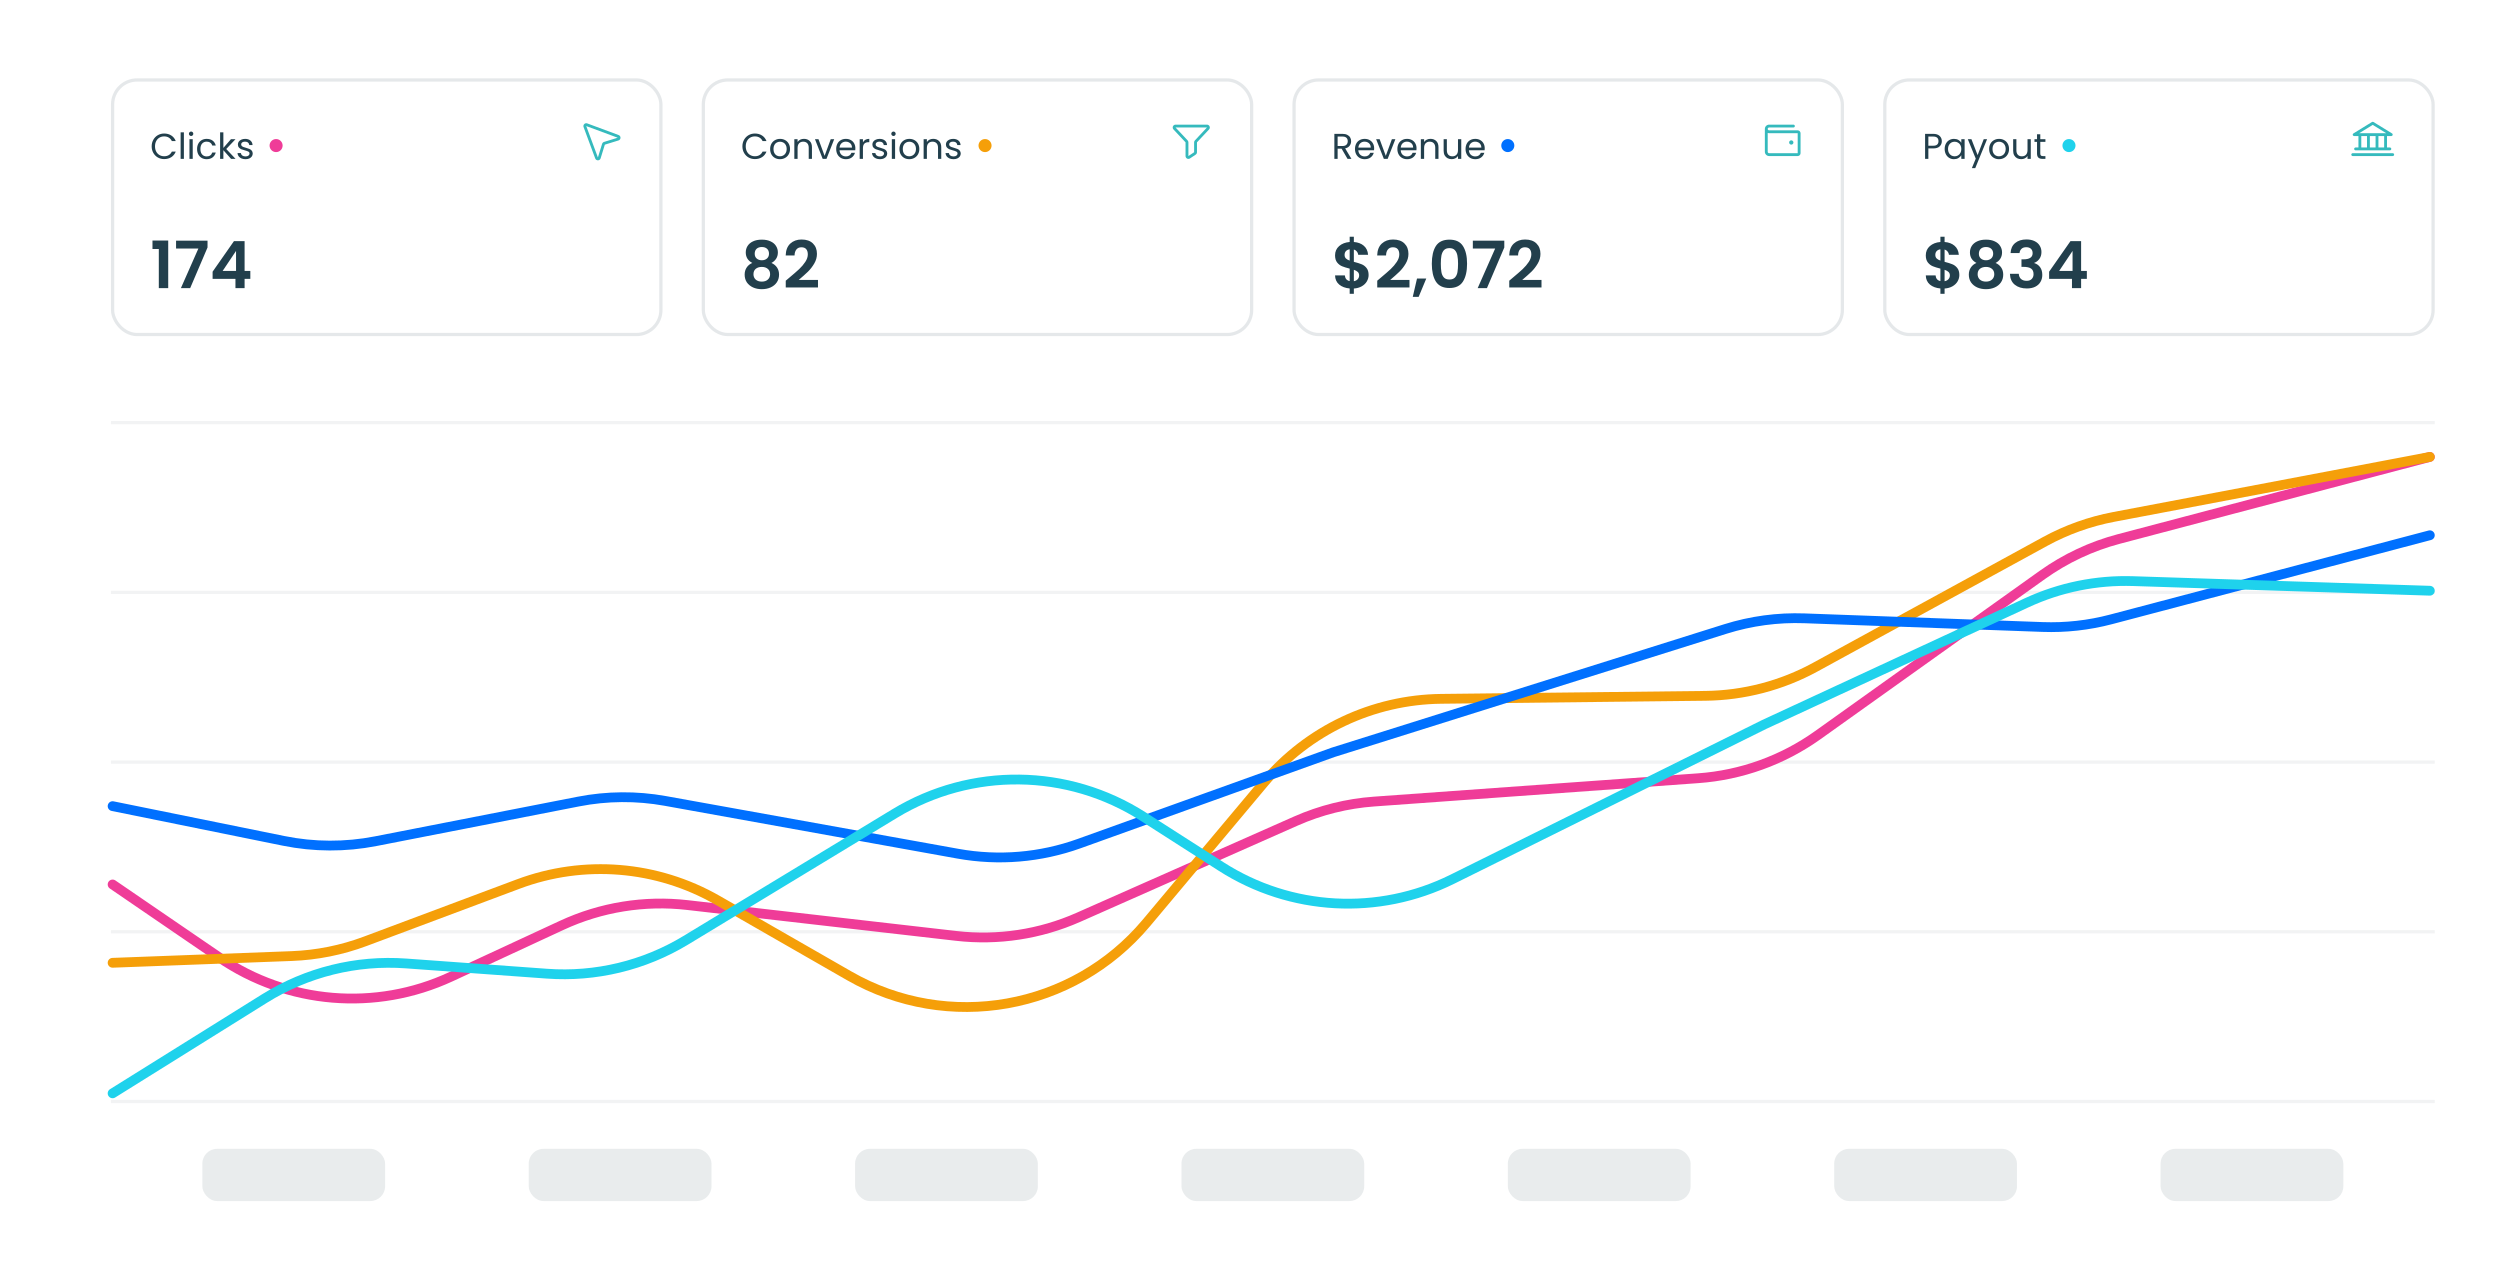 <svg width="846" height="436" viewBox="0 0 846 436" fill="none" xmlns="http://www.w3.org/2000/svg">
<rect x="0" y="0" width="846" height="436" fill="#333333" stroke="none"/>
<g clip-path="url(#clip0_27006_457)">
<rect width="846" height="436" fill="white"/>
<path d="M46.26 33.04C47.727 33.04 49.013 33.327 50.12 33.9C51.24 34.473 52.1 35.293 52.7 36.36C53.313 37.413 53.62 38.64 53.62 40.04C53.62 41.44 53.313 42.667 52.7 43.72C52.1 44.76 51.24 45.567 50.12 46.14C49.013 46.713 47.727 47 46.26 47H41.38V33.04H46.26ZM46.16 44.62C47.627 44.62 48.76 44.22 49.56 43.42C50.36 42.62 50.76 41.493 50.76 40.04C50.76 38.587 50.36 37.453 49.56 36.64C48.76 35.813 47.627 35.4 46.16 35.4H44.18V44.62H46.16ZM54.996 41.42C54.996 40.3 55.216 39.307 55.656 38.44C56.109 37.573 56.716 36.907 57.476 36.44C58.249 35.973 59.109 35.74 60.056 35.74C60.883 35.74 61.603 35.907 62.216 36.24C62.843 36.573 63.343 36.993 63.716 37.5V35.92H66.536V47H63.716V45.38C63.356 45.9 62.856 46.333 62.216 46.68C61.589 47.013 60.863 47.18 60.036 47.18C59.103 47.18 58.249 46.94 57.476 46.46C56.716 45.98 56.109 45.307 55.656 44.44C55.216 43.56 54.996 42.553 54.996 41.42ZM63.716 41.46C63.716 40.78 63.583 40.2 63.316 39.72C63.049 39.227 62.689 38.853 62.236 38.6C61.783 38.333 61.296 38.2 60.776 38.2C60.256 38.2 59.776 38.327 59.336 38.58C58.896 38.833 58.536 39.207 58.256 39.7C57.989 40.18 57.856 40.753 57.856 41.42C57.856 42.087 57.989 42.673 58.256 43.18C58.536 43.673 58.896 44.053 59.336 44.32C59.789 44.587 60.269 44.72 60.776 44.72C61.296 44.72 61.783 44.593 62.236 44.34C62.689 44.073 63.049 43.7 63.316 43.22C63.583 42.727 63.716 42.14 63.716 41.46ZM73.511 47.18C72.604 47.18 71.791 47.02 71.071 46.7C70.351 46.367 69.777 45.92 69.351 45.36C68.937 44.8 68.711 44.18 68.671 43.5H71.491C71.544 43.927 71.751 44.28 72.111 44.56C72.484 44.84 72.944 44.98 73.491 44.98C74.024 44.98 74.437 44.873 74.731 44.66C75.037 44.447 75.191 44.173 75.191 43.84C75.191 43.48 75.004 43.213 74.631 43.04C74.271 42.853 73.691 42.653 72.891 42.44C72.064 42.24 71.384 42.033 70.851 41.82C70.331 41.607 69.877 41.28 69.491 40.84C69.117 40.4 68.931 39.807 68.931 39.06C68.931 38.447 69.104 37.887 69.451 37.38C69.811 36.873 70.317 36.473 70.971 36.18C71.637 35.887 72.417 35.74 73.311 35.74C74.631 35.74 75.684 36.073 76.471 36.74C77.257 37.393 77.691 38.28 77.771 39.4H75.091C75.051 38.96 74.864 38.613 74.531 38.36C74.211 38.093 73.777 37.96 73.231 37.96C72.724 37.96 72.331 38.053 72.051 38.24C71.784 38.427 71.651 38.687 71.651 39.02C71.651 39.393 71.837 39.68 72.211 39.88C72.584 40.067 73.164 40.26 73.951 40.46C74.751 40.66 75.411 40.867 75.931 41.08C76.451 41.293 76.897 41.627 77.271 42.08C77.657 42.52 77.857 43.107 77.871 43.84C77.871 44.48 77.691 45.053 77.331 45.56C76.984 46.067 76.477 46.467 75.811 46.76C75.157 47.04 74.391 47.18 73.511 47.18ZM86.409 35.76C87.249 35.76 87.996 35.947 88.649 36.32C89.302 36.68 89.809 37.22 90.169 37.94C90.542 38.647 90.729 39.5 90.729 40.5V47H87.929V40.88C87.929 40 87.709 39.327 87.269 38.86C86.829 38.38 86.229 38.14 85.469 38.14C84.696 38.14 84.082 38.38 83.629 38.86C83.189 39.327 82.969 40 82.969 40.88V47H80.169V32.2H82.969V37.3C83.329 36.82 83.809 36.447 84.409 36.18C85.009 35.9 85.676 35.76 86.409 35.76ZM96.192 37.54C96.552 37.007 97.045 36.573 97.672 36.24C98.312 35.907 99.038 35.74 99.852 35.74C100.798 35.74 101.652 35.973 102.412 36.44C103.185 36.907 103.792 37.573 104.232 38.44C104.685 39.293 104.912 40.287 104.912 41.42C104.912 42.553 104.685 43.56 104.232 44.44C103.792 45.307 103.185 45.98 102.412 46.46C101.652 46.94 100.798 47.18 99.852 47.18C99.025 47.18 98.298 47.02 97.672 46.7C97.058 46.367 96.565 45.94 96.192 45.42V47H93.392V32.2H96.192V37.54ZM102.052 41.42C102.052 40.753 101.912 40.18 101.632 39.7C101.365 39.207 101.005 38.833 100.552 38.58C100.112 38.327 99.632 38.2 99.112 38.2C98.605 38.2 98.125 38.333 97.672 38.6C97.232 38.853 96.872 39.227 96.592 39.72C96.325 40.213 96.192 40.793 96.192 41.46C96.192 42.127 96.325 42.707 96.592 43.2C96.872 43.693 97.232 44.073 97.672 44.34C98.125 44.593 98.605 44.72 99.112 44.72C99.632 44.72 100.112 44.587 100.552 44.32C101.005 44.053 101.365 43.673 101.632 43.18C101.912 42.687 102.052 42.1 102.052 41.42ZM111.866 47.18C110.8 47.18 109.84 46.947 108.986 46.48C108.133 46 107.46 45.327 106.966 44.46C106.486 43.593 106.246 42.593 106.246 41.46C106.246 40.327 106.493 39.327 106.986 38.46C107.493 37.593 108.18 36.927 109.046 36.46C109.913 35.98 110.88 35.74 111.946 35.74C113.013 35.74 113.98 35.98 114.846 36.46C115.713 36.927 116.393 37.593 116.886 38.46C117.393 39.327 117.646 40.327 117.646 41.46C117.646 42.593 117.386 43.593 116.866 44.46C116.36 45.327 115.666 46 114.786 46.48C113.92 46.947 112.946 47.18 111.866 47.18ZM111.866 44.74C112.373 44.74 112.846 44.62 113.286 44.38C113.74 44.127 114.1 43.753 114.366 43.26C114.633 42.767 114.766 42.167 114.766 41.46C114.766 40.407 114.486 39.6 113.926 39.04C113.38 38.467 112.706 38.18 111.906 38.18C111.106 38.18 110.433 38.467 109.886 39.04C109.353 39.6 109.086 40.407 109.086 41.46C109.086 42.513 109.346 43.327 109.866 43.9C110.4 44.46 111.066 44.74 111.866 44.74ZM118.98 41.42C118.98 40.3 119.2 39.307 119.64 38.44C120.094 37.573 120.7 36.907 121.46 36.44C122.234 35.973 123.094 35.74 124.04 35.74C124.867 35.74 125.587 35.907 126.2 36.24C126.827 36.573 127.327 36.993 127.7 37.5V35.92H130.52V47H127.7V45.38C127.34 45.9 126.84 46.333 126.2 46.68C125.574 47.013 124.847 47.18 124.02 47.18C123.087 47.18 122.234 46.94 121.46 46.46C120.7 45.98 120.094 45.307 119.64 44.44C119.2 43.56 118.98 42.553 118.98 41.42ZM127.7 41.46C127.7 40.78 127.567 40.2 127.3 39.72C127.034 39.227 126.674 38.853 126.22 38.6C125.767 38.333 125.28 38.2 124.76 38.2C124.24 38.2 123.76 38.327 123.32 38.58C122.88 38.833 122.52 39.207 122.24 39.7C121.974 40.18 121.84 40.753 121.84 41.42C121.84 42.087 121.974 42.673 122.24 43.18C122.52 43.673 122.88 44.053 123.32 44.32C123.774 44.587 124.254 44.72 124.76 44.72C125.28 44.72 125.767 44.593 126.22 44.34C126.674 44.073 127.034 43.7 127.3 43.22C127.567 42.727 127.7 42.14 127.7 41.46ZM136.055 37.64C136.415 37.053 136.882 36.593 137.455 36.26C138.042 35.927 138.708 35.76 139.455 35.76V38.7H138.715C137.835 38.7 137.168 38.907 136.715 39.32C136.275 39.733 136.055 40.453 136.055 41.48V47H133.255V35.92H136.055V37.64ZM140.621 41.42C140.621 40.3 140.841 39.307 141.281 38.44C141.734 37.573 142.348 36.907 143.121 36.44C143.894 35.973 144.754 35.74 145.701 35.74C146.421 35.74 147.108 35.9 147.761 36.22C148.414 36.527 148.934 36.94 149.321 37.46V32.2H152.161V47H149.321V45.36C148.974 45.907 148.488 46.347 147.861 46.68C147.234 47.013 146.508 47.18 145.681 47.18C144.748 47.18 143.894 46.94 143.121 46.46C142.348 45.98 141.734 45.307 141.281 44.44C140.841 43.56 140.621 42.553 140.621 41.42ZM149.341 41.46C149.341 40.78 149.208 40.2 148.941 39.72C148.674 39.227 148.314 38.853 147.861 38.6C147.408 38.333 146.921 38.2 146.401 38.2C145.881 38.2 145.401 38.327 144.961 38.58C144.521 38.833 144.161 39.207 143.881 39.7C143.614 40.18 143.481 40.753 143.481 41.42C143.481 42.087 143.614 42.673 143.881 43.18C144.161 43.673 144.521 44.053 144.961 44.32C145.414 44.587 145.894 44.72 146.401 44.72C146.921 44.72 147.408 44.593 147.861 44.34C148.314 44.073 148.674 43.7 148.941 43.22C149.208 42.727 149.341 42.14 149.341 41.46Z" fill="#223F4C"/>
<rect width="846" height="436.253" rx="26.506" fill="white"/>
<line x1="37.551" y1="143.026" x2="823.911" y2="143.026" stroke="#223F4C" stroke-opacity="0.06" stroke-width="1.104"/>
<line x1="37.551" y1="200.458" x2="823.911" y2="200.457" stroke="#223F4C" stroke-opacity="0.06" stroke-width="1.104"/>
<line x1="37.551" y1="257.887" x2="823.911" y2="257.887" stroke="#223F4C" stroke-opacity="0.06" stroke-width="1.104"/>
<line x1="37.551" y1="315.319" x2="823.911" y2="315.319" stroke="#223F4C" stroke-opacity="0.06" stroke-width="1.104"/>
<line x1="37.551" y1="372.749" x2="823.911" y2="372.749" stroke="#223F4C" stroke-opacity="0.06" stroke-width="1.104"/>
<rect x="38.103" y="27.06" width="185.546" height="86.146" rx="8.283" stroke="#223F4C" stroke-opacity="0.12" stroke-width="1.104"/>
<path d="M51.326 49.522C51.326 48.696 51.512 47.955 51.885 47.298C52.258 46.634 52.764 46.116 53.404 45.743C54.051 45.371 54.768 45.185 55.554 45.185C56.477 45.185 57.283 45.407 57.971 45.853C58.66 46.298 59.162 46.93 59.478 47.748H58.154C57.919 47.238 57.579 46.845 57.133 46.57C56.696 46.294 56.169 46.157 55.554 46.157C54.963 46.157 54.432 46.294 53.962 46.57C53.493 46.845 53.124 47.238 52.857 47.748C52.59 48.25 52.456 48.841 52.456 49.522C52.456 50.194 52.59 50.785 52.857 51.295C53.124 51.798 53.493 52.186 53.962 52.462C54.432 52.737 54.963 52.875 55.554 52.875C56.169 52.875 56.696 52.741 57.133 52.474C57.579 52.199 57.919 51.806 58.154 51.295H59.478C59.162 52.105 58.66 52.733 57.971 53.179C57.283 53.616 56.477 53.835 55.554 53.835C54.768 53.835 54.051 53.652 53.404 53.288C52.764 52.915 52.258 52.401 51.885 51.745C51.512 51.089 51.326 50.348 51.326 49.522ZM62.229 44.772V53.762H61.124V44.772H62.229ZM64.684 46.023C64.474 46.023 64.296 45.95 64.15 45.804C64.004 45.658 63.931 45.48 63.931 45.27C63.931 45.059 64.004 44.881 64.15 44.735C64.296 44.589 64.474 44.517 64.684 44.517C64.887 44.517 65.057 44.589 65.195 44.735C65.34 44.881 65.413 45.059 65.413 45.27C65.413 45.48 65.34 45.658 65.195 45.804C65.057 45.95 64.887 46.023 64.684 46.023ZM65.219 47.104V53.762H64.113V47.104H65.219ZM66.69 50.421C66.69 49.732 66.828 49.133 67.103 48.623C67.379 48.104 67.759 47.703 68.245 47.42C68.739 47.137 69.302 46.995 69.934 46.995C70.752 46.995 71.424 47.193 71.951 47.59C72.485 47.987 72.837 48.538 73.007 49.242H71.817C71.704 48.837 71.481 48.517 71.149 48.283C70.825 48.048 70.42 47.93 69.934 47.93C69.302 47.93 68.792 48.149 68.403 48.586C68.014 49.016 67.82 49.627 67.82 50.421C67.82 51.223 68.014 51.842 68.403 52.28C68.792 52.717 69.302 52.936 69.934 52.936C70.42 52.936 70.825 52.822 71.149 52.595C71.473 52.369 71.695 52.045 71.817 51.623H73.007C72.829 52.304 72.473 52.851 71.938 53.264C71.404 53.669 70.736 53.871 69.934 53.871C69.302 53.871 68.739 53.729 68.245 53.446C67.759 53.162 67.379 52.761 67.103 52.243C66.828 51.725 66.69 51.117 66.69 50.421ZM78.2 53.762L75.588 50.822V53.762H74.483V44.772H75.588V50.056L78.152 47.104H79.695L76.56 50.421L79.707 53.762H78.2ZM83.092 53.871C82.582 53.871 82.124 53.786 81.719 53.616C81.314 53.438 80.994 53.195 80.759 52.887C80.524 52.571 80.395 52.211 80.371 51.806H81.513C81.545 52.138 81.699 52.409 81.974 52.62C82.258 52.83 82.626 52.936 83.08 52.936C83.501 52.936 83.833 52.843 84.076 52.656C84.319 52.47 84.44 52.235 84.44 51.952C84.44 51.66 84.311 51.445 84.052 51.308C83.793 51.162 83.391 51.02 82.849 50.882C82.355 50.753 81.95 50.623 81.634 50.494C81.326 50.356 81.059 50.158 80.832 49.898C80.614 49.631 80.504 49.283 80.504 48.854C80.504 48.513 80.605 48.202 80.808 47.918C81.01 47.635 81.298 47.412 81.671 47.25C82.043 47.08 82.468 46.995 82.946 46.995C83.683 46.995 84.278 47.181 84.732 47.554C85.186 47.926 85.428 48.437 85.461 49.084H84.355C84.331 48.736 84.189 48.457 83.93 48.246C83.679 48.036 83.339 47.93 82.91 47.93C82.513 47.93 82.197 48.015 81.962 48.185C81.727 48.355 81.61 48.578 81.61 48.854C81.61 49.072 81.679 49.255 81.816 49.4C81.962 49.538 82.14 49.651 82.351 49.74C82.57 49.821 82.869 49.915 83.25 50.02C83.728 50.15 84.116 50.279 84.416 50.409C84.716 50.53 84.971 50.716 85.181 50.968C85.4 51.219 85.513 51.547 85.522 51.952C85.522 52.316 85.42 52.644 85.218 52.936C85.015 53.227 84.728 53.458 84.355 53.628C83.991 53.79 83.57 53.871 83.092 53.871Z" fill="#223F4C"/>
<circle cx="93.431" cy="49.262" r="2.209" fill="#EF3C98"/>
<path d="M51.599 84.253V81.403H56.922V97.506H53.742V84.253H51.599ZM70.227 83.745L64.351 97.506H61.214L67.134 84.098H59.58V81.447H70.227V83.745ZM71.946 94.369V91.939L79.169 81.602H82.77V91.674H84.713V94.369H82.77V97.506H79.677V94.369H71.946ZM79.876 84.915L75.348 91.674H79.876V84.915Z" fill="#223F4C"/>
<path d="M209.338 45.694L198.713 41.755L198.703 41.752C198.532 41.693 198.348 41.683 198.171 41.724C197.995 41.764 197.834 41.854 197.706 41.981C197.578 42.109 197.488 42.27 197.447 42.447C197.406 42.623 197.415 42.807 197.474 42.978C197.474 42.981 197.475 42.984 197.477 42.988L201.418 53.613C201.483 53.803 201.606 53.967 201.769 54.082C201.933 54.198 202.128 54.259 202.329 54.258H202.347C202.551 54.256 202.749 54.189 202.912 54.066C203.075 53.943 203.195 53.771 203.253 53.576L204.676 48.951L209.3 47.528C209.494 47.469 209.665 47.349 209.787 47.187C209.91 47.025 209.978 46.828 209.982 46.624C209.986 46.421 209.926 46.222 209.81 46.055C209.694 45.888 209.529 45.761 209.337 45.694H209.338ZM209.016 46.605L204.392 48.028C204.241 48.074 204.104 48.157 203.993 48.268C203.882 48.38 203.799 48.516 203.753 48.667L202.33 53.291L202.326 53.281L198.386 42.661L209.005 46.6L209.015 46.604L209.016 46.605Z" fill="#35BABD"/>
<rect x="238.007" y="27.06" width="185.546" height="86.146" rx="8.283" stroke="#223F4C" stroke-opacity="0.12" stroke-width="1.104"/>
<path d="M251.231 49.522C251.231 48.696 251.418 47.955 251.79 47.298C252.163 46.634 252.669 46.116 253.309 45.743C253.957 45.371 254.674 45.185 255.459 45.185C256.382 45.185 257.188 45.407 257.877 45.853C258.565 46.298 259.067 46.93 259.383 47.748H258.059C257.824 47.238 257.484 46.845 257.039 46.57C256.601 46.294 256.075 46.157 255.459 46.157C254.868 46.157 254.337 46.294 253.868 46.57C253.398 46.845 253.029 47.238 252.762 47.748C252.495 48.25 252.361 48.841 252.361 49.522C252.361 50.194 252.495 50.785 252.762 51.295C253.029 51.798 253.398 52.186 253.868 52.462C254.337 52.737 254.868 52.875 255.459 52.875C256.075 52.875 256.601 52.741 257.039 52.474C257.484 52.199 257.824 51.806 258.059 51.295H259.383C259.067 52.105 258.565 52.733 257.877 53.179C257.188 53.616 256.382 53.835 255.459 53.835C254.674 53.835 253.957 53.652 253.309 53.288C252.669 52.915 252.163 52.401 251.79 51.745C251.418 51.089 251.231 50.348 251.231 49.522ZM263.933 53.871C263.309 53.871 262.742 53.729 262.232 53.446C261.73 53.162 261.333 52.761 261.041 52.243C260.758 51.717 260.616 51.109 260.616 50.421C260.616 49.74 260.762 49.141 261.053 48.623C261.353 48.096 261.758 47.695 262.268 47.42C262.778 47.137 263.349 46.995 263.981 46.995C264.613 46.995 265.184 47.137 265.694 47.42C266.204 47.695 266.605 48.092 266.897 48.611C267.196 49.129 267.346 49.732 267.346 50.421C267.346 51.109 267.192 51.717 266.885 52.243C266.585 52.761 266.176 53.162 265.658 53.446C265.139 53.729 264.564 53.871 263.933 53.871ZM263.933 52.899C264.329 52.899 264.702 52.806 265.05 52.62C265.398 52.433 265.678 52.154 265.888 51.782C266.107 51.409 266.216 50.955 266.216 50.421C266.216 49.886 266.111 49.433 265.901 49.06C265.69 48.688 265.415 48.412 265.074 48.234C264.734 48.048 264.366 47.955 263.969 47.955C263.564 47.955 263.191 48.048 262.851 48.234C262.519 48.412 262.252 48.688 262.049 49.06C261.847 49.433 261.746 49.886 261.746 50.421C261.746 50.963 261.843 51.421 262.037 51.794C262.24 52.166 262.507 52.446 262.839 52.632C263.171 52.81 263.536 52.899 263.933 52.899ZM272.044 46.983C272.854 46.983 273.51 47.23 274.012 47.724C274.514 48.21 274.765 48.914 274.765 49.838V53.762H273.672V49.996C273.672 49.331 273.506 48.825 273.173 48.477C272.841 48.121 272.388 47.942 271.813 47.942C271.23 47.942 270.764 48.125 270.416 48.489C270.076 48.854 269.905 49.384 269.905 50.081V53.762H268.8V47.104H269.905V48.052C270.124 47.712 270.42 47.448 270.792 47.262C271.173 47.076 271.59 46.983 272.044 46.983ZM279.049 52.741L281.115 47.104H282.293L279.681 53.762H278.393L275.781 47.104H276.972L279.049 52.741ZM289.455 50.178C289.455 50.388 289.443 50.611 289.419 50.846H284.098C284.138 51.502 284.361 52.016 284.766 52.389C285.179 52.753 285.677 52.936 286.26 52.936C286.738 52.936 287.135 52.826 287.451 52.608C287.775 52.381 288.001 52.081 288.131 51.709H289.322C289.143 52.348 288.787 52.871 288.253 53.276C287.718 53.673 287.054 53.871 286.26 53.871C285.628 53.871 285.061 53.729 284.559 53.446C284.065 53.162 283.677 52.761 283.393 52.243C283.11 51.717 282.968 51.109 282.968 50.421C282.968 49.732 283.106 49.129 283.381 48.611C283.656 48.092 284.041 47.695 284.535 47.42C285.037 47.137 285.612 46.995 286.26 46.995C286.892 46.995 287.451 47.133 287.937 47.408C288.423 47.683 288.795 48.064 289.054 48.55C289.322 49.028 289.455 49.57 289.455 50.178ZM288.313 49.947C288.313 49.526 288.22 49.165 288.034 48.866C287.848 48.558 287.592 48.327 287.269 48.173C286.953 48.011 286.6 47.93 286.212 47.93C285.653 47.93 285.175 48.108 284.778 48.465C284.389 48.821 284.167 49.315 284.11 49.947H288.313ZM292.02 48.185C292.214 47.805 292.49 47.509 292.846 47.298C293.211 47.088 293.652 46.983 294.17 46.983V48.125H293.879C292.64 48.125 292.02 48.797 292.02 50.141V53.762H290.915V47.104H292.02V48.185ZM297.804 53.871C297.293 53.871 296.836 53.786 296.431 53.616C296.026 53.438 295.706 53.195 295.471 52.887C295.236 52.571 295.106 52.211 295.082 51.806H296.224C296.257 52.138 296.41 52.409 296.686 52.62C296.969 52.83 297.338 52.936 297.791 52.936C298.213 52.936 298.545 52.843 298.788 52.656C299.031 52.47 299.152 52.235 299.152 51.952C299.152 51.66 299.022 51.445 298.763 51.308C298.504 51.162 298.103 51.02 297.561 50.882C297.066 50.753 296.662 50.623 296.346 50.494C296.038 50.356 295.771 50.158 295.544 49.898C295.325 49.631 295.216 49.283 295.216 48.854C295.216 48.513 295.317 48.202 295.52 47.918C295.722 47.635 296.01 47.412 296.382 47.25C296.755 47.08 297.18 46.995 297.658 46.995C298.395 46.995 298.99 47.181 299.444 47.554C299.897 47.926 300.14 48.437 300.173 49.084H299.067C299.043 48.736 298.901 48.457 298.642 48.246C298.391 48.036 298.051 47.93 297.621 47.93C297.224 47.93 296.909 48.015 296.674 48.185C296.439 48.355 296.321 48.578 296.321 48.854C296.321 49.072 296.39 49.255 296.528 49.4C296.674 49.538 296.852 49.651 297.062 49.74C297.281 49.821 297.581 49.915 297.961 50.02C298.439 50.15 298.828 50.279 299.128 50.409C299.427 50.53 299.683 50.716 299.893 50.968C300.112 51.219 300.225 51.547 300.233 51.952C300.233 52.316 300.132 52.644 299.93 52.936C299.727 53.227 299.44 53.458 299.067 53.628C298.703 53.79 298.281 53.871 297.804 53.871ZM302.365 46.023C302.154 46.023 301.976 45.95 301.83 45.804C301.685 45.658 301.612 45.48 301.612 45.27C301.612 45.059 301.685 44.881 301.83 44.735C301.976 44.589 302.154 44.517 302.365 44.517C302.567 44.517 302.738 44.589 302.875 44.735C303.021 44.881 303.094 45.059 303.094 45.27C303.094 45.48 303.021 45.658 302.875 45.804C302.738 45.95 302.567 46.023 302.365 46.023ZM302.899 47.104V53.762H301.794V47.104H302.899ZM307.687 53.871C307.064 53.871 306.497 53.729 305.986 53.446C305.484 53.162 305.087 52.761 304.796 52.243C304.512 51.717 304.371 51.109 304.371 50.421C304.371 49.74 304.516 49.141 304.808 48.623C305.108 48.096 305.513 47.695 306.023 47.42C306.533 47.137 307.104 46.995 307.736 46.995C308.368 46.995 308.939 47.137 309.449 47.42C309.959 47.695 310.36 48.092 310.652 48.611C310.951 49.129 311.101 49.732 311.101 50.421C311.101 51.109 310.947 51.717 310.639 52.243C310.34 52.761 309.931 53.162 309.412 53.446C308.894 53.729 308.319 53.871 307.687 53.871ZM307.687 52.899C308.084 52.899 308.457 52.806 308.805 52.62C309.153 52.433 309.433 52.154 309.643 51.782C309.862 51.409 309.971 50.955 309.971 50.421C309.971 49.886 309.866 49.433 309.655 49.06C309.445 48.688 309.169 48.412 308.829 48.234C308.489 48.048 308.121 47.955 307.724 47.955C307.319 47.955 306.946 48.048 306.606 48.234C306.274 48.412 306.007 48.688 305.804 49.06C305.602 49.433 305.5 49.886 305.5 50.421C305.5 50.963 305.598 51.421 305.792 51.794C305.995 52.166 306.262 52.446 306.594 52.632C306.926 52.81 307.29 52.899 307.687 52.899ZM315.798 46.983C316.608 46.983 317.264 47.23 317.767 47.724C318.269 48.21 318.52 48.914 318.52 49.838V53.762H317.426V49.996C317.426 49.331 317.26 48.825 316.928 48.477C316.596 48.121 316.143 47.942 315.568 47.942C314.984 47.942 314.519 48.125 314.17 48.489C313.83 48.854 313.66 49.384 313.66 50.081V53.762H312.555V47.104H313.66V48.052C313.879 47.712 314.175 47.448 314.547 47.262C314.928 47.076 315.345 46.983 315.798 46.983ZM322.683 53.871C322.172 53.871 321.715 53.786 321.31 53.616C320.905 53.438 320.585 53.195 320.35 52.887C320.115 52.571 319.985 52.211 319.961 51.806H321.103C321.136 52.138 321.289 52.409 321.565 52.62C321.848 52.83 322.217 52.936 322.67 52.936C323.092 52.936 323.424 52.843 323.667 52.656C323.91 52.47 324.031 52.235 324.031 51.952C324.031 51.66 323.901 51.445 323.642 51.308C323.383 51.162 322.982 51.02 322.44 50.882C321.945 50.753 321.541 50.623 321.225 50.494C320.917 50.356 320.65 50.158 320.423 49.898C320.204 49.631 320.095 49.283 320.095 48.854C320.095 48.513 320.196 48.202 320.399 47.918C320.601 47.635 320.889 47.412 321.261 47.25C321.634 47.08 322.059 46.995 322.537 46.995C323.274 46.995 323.869 47.181 324.323 47.554C324.776 47.926 325.019 48.437 325.052 49.084H323.946C323.922 48.736 323.78 48.457 323.521 48.246C323.27 48.036 322.93 47.93 322.5 47.93C322.103 47.93 321.788 48.015 321.553 48.185C321.318 48.355 321.2 48.578 321.2 48.854C321.2 49.072 321.269 49.255 321.407 49.4C321.553 49.538 321.731 49.651 321.941 49.74C322.16 49.821 322.46 49.915 322.84 50.02C323.318 50.15 323.707 50.279 324.007 50.409C324.306 50.53 324.562 50.716 324.772 50.968C324.991 51.219 325.104 51.547 325.112 51.952C325.112 52.316 325.011 52.644 324.809 52.936C324.606 53.227 324.319 53.458 323.946 53.628C323.582 53.79 323.16 53.871 322.683 53.871Z" fill="#223F4C"/>
<circle cx="333.336" cy="49.262" r="2.209" fill="#F59F09"/>
<path d="M254.575 88.98C253.102 88.214 252.366 87.028 252.366 85.423C252.366 84.628 252.564 83.906 252.962 83.259C253.374 82.596 253.985 82.073 254.795 81.69C255.62 81.293 256.621 81.094 257.799 81.094C258.978 81.094 259.972 81.293 260.781 81.69C261.606 82.073 262.217 82.596 262.615 83.259C263.027 83.906 263.233 84.628 263.233 85.423C263.233 86.233 263.035 86.947 262.637 87.566C262.239 88.17 261.709 88.641 261.047 88.98C261.856 89.333 262.49 89.848 262.946 90.526C263.403 91.203 263.631 92.006 263.631 92.933C263.631 93.935 263.373 94.811 262.858 95.562C262.357 96.298 261.665 96.865 260.781 97.263C259.898 97.66 258.904 97.859 257.799 97.859C256.695 97.859 255.701 97.66 254.817 97.263C253.949 96.865 253.257 96.298 252.741 95.562C252.24 94.811 251.99 93.935 251.99 92.933C251.99 92.006 252.218 91.203 252.675 90.526C253.131 89.834 253.765 89.318 254.575 88.98ZM260.229 85.865C260.229 85.144 260.008 84.584 259.567 84.186C259.14 83.789 258.55 83.59 257.799 83.59C257.063 83.59 256.474 83.789 256.032 84.186C255.605 84.584 255.392 85.151 255.392 85.887C255.392 86.55 255.613 87.08 256.054 87.478C256.511 87.875 257.093 88.074 257.799 88.074C258.506 88.074 259.088 87.875 259.544 87.478C260.001 87.065 260.229 86.528 260.229 85.865ZM257.799 90.327C256.96 90.327 256.275 90.54 255.745 90.968C255.23 91.395 254.972 92.006 254.972 92.801C254.972 93.537 255.222 94.141 255.723 94.612C256.239 95.069 256.931 95.297 257.799 95.297C258.668 95.297 259.353 95.061 259.854 94.59C260.354 94.119 260.605 93.522 260.605 92.801C260.605 92.02 260.347 91.417 259.832 90.99C259.316 90.548 258.639 90.327 257.799 90.327ZM267.045 94.016C268.459 92.838 269.586 91.859 270.425 91.078C271.264 90.283 271.964 89.458 272.523 88.604C273.083 87.75 273.363 86.911 273.363 86.086C273.363 85.335 273.186 84.746 272.833 84.319C272.479 83.892 271.934 83.678 271.198 83.678C270.462 83.678 269.895 83.929 269.497 84.429C269.1 84.915 268.893 85.585 268.879 86.439H265.875C265.934 84.672 266.456 83.332 267.443 82.419C268.444 81.506 269.711 81.05 271.242 81.05C272.921 81.05 274.209 81.499 275.108 82.397C276.006 83.281 276.455 84.451 276.455 85.909C276.455 87.058 276.146 88.155 275.527 89.201C274.909 90.246 274.202 91.159 273.407 91.939C272.612 92.705 271.574 93.633 270.292 94.723H276.809V97.285H265.897V94.988L267.045 94.016Z" fill="#223F4C"/>
<path d="M409.318 42.753C409.244 42.581 409.121 42.435 408.964 42.333C408.807 42.231 408.624 42.177 408.437 42.178H397.806C397.619 42.178 397.436 42.233 397.28 42.335C397.123 42.437 397 42.583 396.924 42.754C396.849 42.925 396.824 43.114 396.854 43.299C396.884 43.484 396.967 43.656 397.093 43.794L397.098 43.8L401.189 48.167V52.808C401.189 52.983 401.236 53.154 401.326 53.305C401.416 53.455 401.545 53.578 401.699 53.66C401.853 53.743 402.027 53.782 402.201 53.773C402.376 53.765 402.545 53.709 402.691 53.612L404.624 52.324C404.756 52.235 404.865 52.116 404.94 51.975C405.015 51.835 405.054 51.678 405.054 51.519V48.167L409.146 43.8L409.15 43.794C409.278 43.656 409.361 43.484 409.391 43.299C409.421 43.114 409.396 42.924 409.318 42.753ZM404.35 47.51C404.182 47.688 404.088 47.923 404.088 48.167V51.519L402.155 52.808V48.167C402.156 47.922 402.062 47.686 401.894 47.507L397.806 43.144H408.437L404.35 47.51Z" fill="#35BABD"/>
<rect x="437.91" y="27.06" width="185.546" height="86.146" rx="8.283" stroke="#223F4C" stroke-opacity="0.12" stroke-width="1.104"/>
<path d="M456.005 53.762L453.989 50.299H452.652V53.762H451.547V45.294H454.28C454.92 45.294 455.459 45.403 455.896 45.622C456.342 45.841 456.674 46.136 456.892 46.509C457.111 46.881 457.22 47.307 457.22 47.785C457.22 48.368 457.05 48.882 456.71 49.327C456.378 49.773 455.876 50.069 455.204 50.214L457.33 53.762H456.005ZM452.652 49.412H454.28C454.88 49.412 455.329 49.267 455.629 48.975C455.928 48.675 456.078 48.279 456.078 47.785C456.078 47.282 455.928 46.894 455.629 46.618C455.337 46.343 454.888 46.205 454.28 46.205H452.652V49.412ZM465.013 50.178C465.013 50.388 465 50.611 464.976 50.846H459.655C459.695 51.502 459.918 52.016 460.323 52.389C460.736 52.753 461.234 52.936 461.817 52.936C462.295 52.936 462.692 52.826 463.008 52.608C463.332 52.381 463.559 52.081 463.688 51.709H464.879C464.701 52.348 464.344 52.871 463.81 53.276C463.275 53.673 462.611 53.871 461.817 53.871C461.186 53.871 460.619 53.729 460.117 53.446C459.622 53.162 459.234 52.761 458.95 52.243C458.667 51.717 458.525 51.109 458.525 50.421C458.525 49.732 458.663 49.129 458.938 48.611C459.213 48.092 459.598 47.695 460.092 47.42C460.594 47.137 461.169 46.995 461.817 46.995C462.449 46.995 463.008 47.133 463.494 47.408C463.98 47.683 464.352 48.064 464.612 48.55C464.879 49.028 465.013 49.57 465.013 50.178ZM463.871 49.947C463.871 49.526 463.777 49.165 463.591 48.866C463.405 48.558 463.15 48.327 462.826 48.173C462.51 48.011 462.158 47.93 461.769 47.93C461.21 47.93 460.732 48.108 460.335 48.465C459.946 48.821 459.724 49.315 459.667 49.947H463.871ZM468.95 52.741L471.015 47.104H472.194L469.582 53.762H468.294L465.682 47.104H466.873L468.95 52.741ZM479.356 50.178C479.356 50.388 479.344 50.611 479.32 50.846H473.999C474.039 51.502 474.262 52.016 474.667 52.389C475.08 52.753 475.578 52.936 476.161 52.936C476.639 52.936 477.036 52.826 477.352 52.608C477.676 52.381 477.902 52.081 478.032 51.709H479.223C479.044 52.348 478.688 52.871 478.153 53.276C477.619 53.673 476.955 53.871 476.161 53.871C475.529 53.871 474.962 53.729 474.46 53.446C473.966 53.162 473.577 52.761 473.294 52.243C473.01 51.717 472.869 51.109 472.869 50.421C472.869 49.732 473.006 49.129 473.282 48.611C473.557 48.092 473.942 47.695 474.436 47.42C474.938 47.137 475.513 46.995 476.161 46.995C476.793 46.995 477.352 47.133 477.838 47.408C478.324 47.683 478.696 48.064 478.955 48.55C479.223 49.028 479.356 49.57 479.356 50.178ZM478.214 49.947C478.214 49.526 478.121 49.165 477.935 48.866C477.749 48.558 477.493 48.327 477.169 48.173C476.854 48.011 476.501 47.93 476.112 47.93C475.554 47.93 475.076 48.108 474.679 48.465C474.29 48.821 474.067 49.315 474.011 49.947H478.214ZM484.059 46.983C484.869 46.983 485.525 47.23 486.027 47.724C486.529 48.21 486.781 48.914 486.781 49.838V53.762H485.687V49.996C485.687 49.331 485.521 48.825 485.189 48.477C484.857 48.121 484.403 47.942 483.828 47.942C483.245 47.942 482.78 48.125 482.431 48.489C482.091 48.854 481.921 49.384 481.921 50.081V53.762H480.815V47.104H481.921V48.052C482.14 47.712 482.435 47.448 482.808 47.262C483.189 47.076 483.606 46.983 484.059 46.983ZM494.491 47.104V53.762H493.385V52.778C493.175 53.118 492.879 53.385 492.498 53.58C492.126 53.766 491.713 53.859 491.259 53.859C490.741 53.859 490.275 53.754 489.862 53.543C489.449 53.324 489.121 53 488.878 52.571C488.643 52.142 488.526 51.62 488.526 51.004V47.104H489.619V50.858C489.619 51.514 489.785 52.02 490.117 52.377C490.449 52.725 490.903 52.899 491.478 52.899C492.069 52.899 492.535 52.717 492.875 52.352C493.215 51.988 493.385 51.458 493.385 50.761V47.104H494.491ZM502.432 50.178C502.432 50.388 502.42 50.611 502.395 50.846H497.074C497.115 51.502 497.337 52.016 497.742 52.389C498.155 52.753 498.654 52.936 499.237 52.936C499.715 52.936 500.111 52.826 500.427 52.608C500.751 52.381 500.978 52.081 501.108 51.709H502.298C502.12 52.348 501.764 52.871 501.229 53.276C500.695 53.673 500.03 53.871 499.237 53.871C498.605 53.871 498.038 53.729 497.536 53.446C497.042 53.162 496.653 52.761 496.37 52.243C496.086 51.717 495.944 51.109 495.944 50.421C495.944 49.732 496.082 49.129 496.357 48.611C496.633 48.092 497.018 47.695 497.512 47.42C498.014 47.137 498.589 46.995 499.237 46.995C499.868 46.995 500.427 47.133 500.913 47.408C501.399 47.683 501.772 48.064 502.031 48.55C502.298 49.028 502.432 49.57 502.432 50.178ZM501.29 49.947C501.29 49.526 501.197 49.165 501.01 48.866C500.824 48.558 500.569 48.327 500.245 48.173C499.929 48.011 499.577 47.93 499.188 47.93C498.629 47.93 498.151 48.108 497.755 48.465C497.366 48.821 497.143 49.315 497.086 49.947H501.29Z" fill="#223F4C"/>
<circle cx="510.238" cy="49.262" r="2.209" fill="#0070FF"/>
<path d="M463.136 93.066C463.136 93.832 462.937 94.553 462.539 95.231C462.156 95.893 461.582 96.446 460.816 96.887C460.065 97.314 459.174 97.565 458.144 97.638V99.428H456.73V97.616C455.257 97.484 454.072 97.042 453.174 96.291C452.275 95.525 451.811 94.494 451.782 93.198H455.095C455.184 94.259 455.729 94.899 456.73 95.12V90.901C455.67 90.636 454.816 90.371 454.168 90.106C453.52 89.841 452.96 89.414 452.489 88.825C452.018 88.236 451.782 87.433 451.782 86.417C451.782 85.136 452.239 84.091 453.152 83.281C454.079 82.471 455.272 82.007 456.73 81.889V80.1H458.144V81.889C459.557 82.007 460.684 82.434 461.523 83.17C462.377 83.906 462.856 84.923 462.959 86.219H459.624C459.579 85.791 459.425 85.423 459.16 85.114C458.909 84.79 458.571 84.562 458.144 84.429V88.604C459.248 88.884 460.117 89.156 460.75 89.421C461.398 89.672 461.958 90.091 462.429 90.68C462.9 91.255 463.136 92.05 463.136 93.066ZM455.007 86.263C455.007 86.749 455.154 87.146 455.449 87.456C455.743 87.75 456.17 87.993 456.73 88.184V84.363C456.2 84.437 455.78 84.635 455.471 84.959C455.162 85.283 455.007 85.718 455.007 86.263ZM458.144 95.164C458.703 95.061 459.138 94.833 459.447 94.48C459.771 94.126 459.933 93.699 459.933 93.198C459.933 92.713 459.778 92.322 459.469 92.028C459.16 91.733 458.718 91.49 458.144 91.299V95.164ZM467.207 94.016C468.62 92.838 469.747 91.859 470.586 91.078C471.426 90.283 472.125 89.458 472.685 88.604C473.244 87.75 473.524 86.911 473.524 86.086C473.524 85.335 473.347 84.746 472.994 84.319C472.64 83.892 472.096 83.678 471.359 83.678C470.623 83.678 470.056 83.929 469.658 84.429C469.261 84.915 469.055 85.585 469.04 86.439H466.036C466.095 84.672 466.618 83.332 467.604 82.419C468.606 81.506 469.872 81.05 471.403 81.05C473.082 81.05 474.371 81.499 475.269 82.397C476.167 83.281 476.616 84.451 476.616 85.909C476.616 87.058 476.307 88.155 475.689 89.201C475.07 90.246 474.363 91.159 473.568 91.939C472.773 92.705 471.735 93.633 470.454 94.723H476.97V97.285H466.058V94.988L467.207 94.016ZM482.651 94.259L480.067 100.466H478.079L479.515 94.259H482.651ZM484.527 89.245C484.527 86.697 484.983 84.702 485.896 83.259C486.824 81.816 488.356 81.094 490.491 81.094C492.626 81.094 494.15 81.816 495.063 83.259C495.991 84.702 496.455 86.697 496.455 89.245C496.455 91.807 495.991 93.817 495.063 95.275C494.15 96.733 492.626 97.462 490.491 97.462C488.356 97.462 486.824 96.733 485.896 95.275C484.983 93.817 484.527 91.807 484.527 89.245ZM493.407 89.245C493.407 88.155 493.333 87.242 493.186 86.506C493.053 85.755 492.773 85.144 492.346 84.672C491.934 84.201 491.316 83.965 490.491 83.965C489.666 83.965 489.04 84.201 488.613 84.672C488.201 85.144 487.921 85.755 487.774 86.506C487.641 87.242 487.575 88.155 487.575 89.245C487.575 90.364 487.641 91.306 487.774 92.072C487.906 92.823 488.186 93.434 488.613 93.905C489.04 94.362 489.666 94.59 490.491 94.59C491.316 94.59 491.941 94.362 492.368 93.905C492.795 93.434 493.075 92.823 493.208 92.072C493.34 91.306 493.407 90.364 493.407 89.245ZM509.056 83.745L503.181 97.506H500.044L505.964 84.098H498.409V81.447H509.056V83.745ZM511.88 94.016C513.294 92.838 514.42 91.859 515.26 91.078C516.099 90.283 516.799 89.458 517.358 88.604C517.918 87.75 518.198 86.911 518.198 86.086C518.198 85.335 518.021 84.746 517.667 84.319C517.314 83.892 516.769 83.678 516.033 83.678C515.297 83.678 514.73 83.929 514.332 84.429C513.934 84.915 513.728 85.585 513.714 86.439H510.71C510.768 84.672 511.291 83.332 512.278 82.419C513.279 81.506 514.546 81.05 516.077 81.05C517.756 81.05 519.044 81.499 519.943 82.397C520.841 83.281 521.29 84.451 521.29 85.909C521.29 87.058 520.981 88.155 520.362 89.201C519.744 90.246 519.037 91.159 518.242 91.939C517.447 92.705 516.408 93.633 515.127 94.723H521.643V97.285H510.732V94.988L511.88 94.016Z" fill="#223F4C"/>
<path d="M608.34 44.111H598.676C598.548 44.111 598.425 44.06 598.334 43.969C598.244 43.878 598.193 43.755 598.193 43.627C598.193 43.499 598.244 43.376 598.334 43.286C598.425 43.195 598.548 43.144 598.676 43.144H606.89C607.019 43.144 607.141 43.093 607.232 43.003C607.323 42.912 607.374 42.789 607.374 42.661C607.374 42.533 607.323 42.41 607.232 42.319C607.141 42.229 607.019 42.178 606.89 42.178H598.676C598.292 42.178 597.923 42.331 597.651 42.602C597.379 42.874 597.227 43.243 597.227 43.627V51.358C597.227 51.743 597.379 52.111 597.651 52.383C597.923 52.655 598.292 52.808 598.676 52.808H608.34C608.596 52.808 608.842 52.706 609.023 52.525C609.205 52.344 609.306 52.098 609.306 51.842V45.077C609.306 44.821 609.205 44.575 609.023 44.394C608.842 44.212 608.596 44.111 608.34 44.111ZM608.34 51.842H598.676C598.548 51.842 598.425 51.791 598.334 51.7C598.244 51.609 598.193 51.486 598.193 51.358V44.994C598.348 45.049 598.512 45.077 598.676 45.077H608.34V51.842ZM605.441 48.218C605.441 48.074 605.483 47.934 605.563 47.815C605.643 47.696 605.756 47.603 605.888 47.548C606.021 47.493 606.166 47.479 606.307 47.507C606.448 47.535 606.577 47.604 606.678 47.705C606.779 47.806 606.849 47.936 606.876 48.076C606.904 48.217 606.89 48.363 606.835 48.495C606.78 48.627 606.687 48.741 606.568 48.82C606.449 48.9 606.309 48.942 606.166 48.942C605.973 48.942 605.789 48.866 605.653 48.73C605.517 48.594 605.441 48.41 605.441 48.218Z" fill="#35BABD"/>
<rect x="637.814" y="27.06" width="185.546" height="86.146" rx="8.283" stroke="#223F4C" stroke-opacity="0.12" stroke-width="1.104"/>
<path d="M657.112 47.772C657.112 48.477 656.869 49.064 656.384 49.534C655.906 49.996 655.173 50.226 654.185 50.226H652.557V53.762H651.451V45.294H654.185C655.14 45.294 655.865 45.525 656.359 45.986C656.861 46.448 657.112 47.043 657.112 47.772ZM654.185 49.315C654.8 49.315 655.254 49.182 655.545 48.914C655.837 48.647 655.983 48.266 655.983 47.772C655.983 46.727 655.383 46.205 654.185 46.205H652.557V49.315H654.185ZM658.073 50.409C658.073 49.728 658.211 49.133 658.486 48.623C658.762 48.104 659.138 47.703 659.616 47.42C660.102 47.137 660.641 46.995 661.232 46.995C661.815 46.995 662.321 47.12 662.751 47.371C663.18 47.623 663.5 47.938 663.71 48.319V47.104H664.828V53.762H663.71V52.523C663.492 52.911 663.164 53.235 662.726 53.494C662.297 53.745 661.795 53.871 661.22 53.871C660.629 53.871 660.094 53.725 659.616 53.434C659.138 53.142 658.762 52.733 658.486 52.207C658.211 51.68 658.073 51.081 658.073 50.409ZM663.71 50.421C663.71 49.919 663.609 49.481 663.407 49.109C663.204 48.736 662.929 48.453 662.581 48.258C662.24 48.056 661.864 47.955 661.451 47.955C661.038 47.955 660.661 48.052 660.321 48.246C659.981 48.441 659.709 48.724 659.507 49.097C659.305 49.469 659.203 49.907 659.203 50.409C659.203 50.919 659.305 51.364 659.507 51.745C659.709 52.118 659.981 52.405 660.321 52.608C660.661 52.802 661.038 52.899 661.451 52.899C661.864 52.899 662.24 52.802 662.581 52.608C662.929 52.405 663.204 52.118 663.407 51.745C663.609 51.364 663.71 50.923 663.71 50.421ZM672.431 47.104L668.422 56.896H667.28L668.592 53.689L665.907 47.104H667.134L669.223 52.498L671.289 47.104H672.431ZM676.446 53.871C675.822 53.871 675.255 53.729 674.745 53.446C674.243 53.162 673.846 52.761 673.554 52.243C673.271 51.717 673.129 51.109 673.129 50.421C673.129 49.74 673.275 49.141 673.566 48.623C673.866 48.096 674.271 47.695 674.781 47.42C675.291 47.137 675.862 46.995 676.494 46.995C677.126 46.995 677.697 47.137 678.207 47.42C678.717 47.695 679.118 48.092 679.41 48.611C679.71 49.129 679.859 49.732 679.859 50.421C679.859 51.109 679.706 51.717 679.398 52.243C679.098 52.761 678.689 53.162 678.171 53.446C677.652 53.729 677.077 53.871 676.446 53.871ZM676.446 52.899C676.842 52.899 677.215 52.806 677.563 52.62C677.912 52.433 678.191 52.154 678.402 51.782C678.62 51.409 678.73 50.955 678.73 50.421C678.73 49.886 678.624 49.433 678.414 49.06C678.203 48.688 677.928 48.412 677.588 48.234C677.247 48.048 676.879 47.955 676.482 47.955C676.077 47.955 675.705 48.048 675.364 48.234C675.032 48.412 674.765 48.688 674.563 49.06C674.36 49.433 674.259 49.886 674.259 50.421C674.259 50.963 674.356 51.421 674.55 51.794C674.753 52.166 675.02 52.446 675.352 52.632C675.684 52.81 676.049 52.899 676.446 52.899ZM687.217 47.104V53.762H686.112V52.778C685.901 53.118 685.606 53.385 685.225 53.58C684.852 53.766 684.439 53.859 683.986 53.859C683.467 53.859 683.002 53.754 682.589 53.543C682.176 53.324 681.848 53 681.605 52.571C681.37 52.142 681.252 51.62 681.252 51.004V47.104H682.346V50.858C682.346 51.514 682.512 52.02 682.844 52.377C683.176 52.725 683.629 52.899 684.204 52.899C684.796 52.899 685.261 52.717 685.602 52.352C685.942 51.988 686.112 51.458 686.112 50.761V47.104H687.217ZM690.432 48.015V51.939C690.432 52.263 690.501 52.494 690.639 52.632C690.777 52.761 691.016 52.826 691.356 52.826H692.17V53.762H691.174C690.558 53.762 690.096 53.62 689.789 53.337C689.481 53.053 689.327 52.587 689.327 51.939V48.015H688.464V47.104H689.327V45.428H690.432V47.104H692.17V48.015H690.432Z" fill="#223F4C"/>
<circle cx="700.142" cy="49.262" r="2.209" fill="#1FD2EC"/>
<path d="M663.04 93.066C663.04 93.832 662.841 94.553 662.444 95.231C662.061 95.893 661.486 96.446 660.721 96.887C659.97 97.314 659.079 97.565 658.048 97.638V99.428H656.634V97.616C655.162 97.484 653.976 97.042 653.078 96.291C652.18 95.525 651.716 94.494 651.686 93.198H655C655.088 94.259 655.633 94.899 656.634 95.12V90.901C655.574 90.636 654.72 90.371 654.072 90.106C653.424 89.841 652.864 89.414 652.393 88.825C651.922 88.236 651.686 87.433 651.686 86.417C651.686 85.136 652.143 84.091 653.056 83.281C653.984 82.471 655.176 82.007 656.634 81.889V80.1H658.048V81.889C659.462 82.007 660.588 82.434 661.427 83.17C662.282 83.906 662.76 84.923 662.863 86.219H659.528C659.484 85.791 659.329 85.423 659.064 85.114C658.814 84.79 658.475 84.562 658.048 84.429V88.604C659.152 88.884 660.021 89.156 660.654 89.421C661.302 89.672 661.862 90.091 662.333 90.68C662.804 91.255 663.04 92.05 663.04 93.066ZM654.911 86.263C654.911 86.749 655.059 87.146 655.353 87.456C655.648 87.75 656.075 87.993 656.634 88.184V84.363C656.104 84.437 655.684 84.635 655.375 84.959C655.066 85.283 654.911 85.718 654.911 86.263ZM658.048 95.164C658.607 95.061 659.042 94.833 659.351 94.48C659.675 94.126 659.837 93.699 659.837 93.198C659.837 92.713 659.682 92.322 659.373 92.028C659.064 91.733 658.622 91.49 658.048 91.299V95.164ZM668.834 88.98C667.361 88.214 666.625 87.028 666.625 85.423C666.625 84.628 666.824 83.906 667.221 83.259C667.634 82.596 668.245 82.073 669.055 81.69C669.879 81.293 670.881 81.094 672.059 81.094C673.237 81.094 674.231 81.293 675.041 81.69C675.865 82.073 676.476 82.596 676.874 83.259C677.286 83.906 677.493 84.628 677.493 85.423C677.493 86.233 677.294 86.947 676.896 87.566C676.499 88.17 675.968 88.641 675.306 88.98C676.116 89.333 676.749 89.848 677.205 90.526C677.662 91.203 677.89 92.006 677.89 92.933C677.89 93.935 677.632 94.811 677.117 95.562C676.616 96.298 675.924 96.865 675.041 97.263C674.157 97.66 673.163 97.859 672.059 97.859C670.954 97.859 669.96 97.66 669.077 97.263C668.208 96.865 667.516 96.298 667 95.562C666.5 94.811 666.249 93.935 666.249 92.933C666.249 92.006 666.478 91.203 666.934 90.526C667.391 89.834 668.024 89.318 668.834 88.98ZM674.489 85.865C674.489 85.144 674.268 84.584 673.826 84.186C673.399 83.789 672.81 83.59 672.059 83.59C671.322 83.59 670.733 83.789 670.292 84.186C669.865 84.584 669.651 85.151 669.651 85.887C669.651 86.55 669.872 87.08 670.314 87.478C670.77 87.875 671.352 88.074 672.059 88.074C672.766 88.074 673.347 87.875 673.804 87.478C674.26 87.065 674.489 86.528 674.489 85.865ZM672.059 90.327C671.219 90.327 670.535 90.54 670.004 90.968C669.489 91.395 669.231 92.006 669.231 92.801C669.231 93.537 669.482 94.141 669.982 94.612C670.498 95.069 671.19 95.297 672.059 95.297C672.928 95.297 673.612 95.061 674.113 94.59C674.614 94.119 674.864 93.522 674.864 92.801C674.864 92.02 674.606 91.417 674.091 90.99C673.576 90.548 672.898 90.327 672.059 90.327ZM680.377 85.644C680.451 84.172 680.966 83.038 681.923 82.243C682.895 81.433 684.169 81.028 685.744 81.028C686.819 81.028 687.74 81.219 688.506 81.602C689.271 81.97 689.846 82.478 690.228 83.126C690.626 83.759 690.825 84.481 690.825 85.291C690.825 86.219 690.582 87.006 690.096 87.654C689.625 88.287 689.058 88.715 688.395 88.935V89.024C689.249 89.289 689.912 89.76 690.383 90.438C690.869 91.115 691.112 91.984 691.112 93.044C691.112 93.927 690.906 94.715 690.494 95.407C690.096 96.1 689.5 96.644 688.704 97.042C687.924 97.425 686.981 97.616 685.877 97.616C684.213 97.616 682.858 97.197 681.813 96.357C680.767 95.518 680.215 94.281 680.156 92.646H683.16C683.19 93.368 683.432 93.95 683.889 94.391C684.36 94.818 685.001 95.032 685.811 95.032C686.562 95.032 687.136 94.826 687.534 94.413C687.946 93.986 688.152 93.442 688.152 92.779C688.152 91.895 687.872 91.262 687.313 90.879C686.753 90.496 685.884 90.305 684.706 90.305H684.066V87.765H684.706C686.797 87.765 687.843 87.065 687.843 85.666C687.843 85.033 687.651 84.54 687.269 84.186C686.9 83.833 686.363 83.656 685.656 83.656C684.964 83.656 684.426 83.848 684.044 84.231C683.675 84.599 683.462 85.07 683.403 85.644H680.377ZM693.423 94.369V91.939L700.646 81.602H704.247V91.674H706.191V94.369H704.247V97.506H701.154V94.369H693.423ZM701.353 84.915L696.825 91.674H701.353V84.915Z" fill="#223F4C"/>
<path d="M796.646 46.043H798.096V49.908H797.129C797.001 49.908 796.878 49.959 796.788 50.05C796.697 50.14 796.646 50.263 796.646 50.391C796.646 50.519 796.697 50.642 796.788 50.733C796.878 50.824 797.001 50.874 797.129 50.874H808.726C808.854 50.874 808.977 50.824 809.068 50.733C809.158 50.642 809.209 50.519 809.209 50.391C809.209 50.263 809.158 50.14 809.068 50.05C808.977 49.959 808.854 49.908 808.726 49.908H807.759V46.043H809.209C809.314 46.042 809.416 46.008 809.5 45.945C809.584 45.881 809.645 45.792 809.674 45.691C809.702 45.59 809.697 45.482 809.659 45.384C809.621 45.286 809.552 45.203 809.462 45.148L803.181 41.282C803.105 41.236 803.017 41.211 802.928 41.211C802.838 41.211 802.751 41.236 802.674 41.282L796.393 45.148C796.304 45.203 796.234 45.286 796.196 45.384C796.158 45.482 796.153 45.59 796.182 45.691C796.21 45.792 796.271 45.881 796.355 45.945C796.439 46.008 796.541 46.042 796.646 46.043ZM799.062 46.043H800.995V49.908H799.062V46.043ZM803.894 46.043V49.908H801.961V46.043H803.894ZM806.793 49.908H804.86V46.043H806.793V49.908ZM802.928 42.261L807.502 45.076H798.353L802.928 42.261ZM810.175 52.324C810.175 52.452 810.125 52.575 810.034 52.666C809.943 52.756 809.82 52.807 809.692 52.807H796.163C796.035 52.807 795.912 52.756 795.821 52.666C795.731 52.575 795.68 52.452 795.68 52.324C795.68 52.196 795.731 52.073 795.821 51.982C795.912 51.892 796.035 51.841 796.163 51.841H809.692C809.82 51.841 809.943 51.892 810.034 51.982C810.125 52.073 810.175 52.196 810.175 52.324Z" fill="#35BABD"/>
<path d="M38.103 299.303L74.224 324.016C97.366 339.851 127.138 342.326 152.578 330.53L190.102 313.13C203.374 306.976 218.086 304.603 232.619 306.271L323.654 316.717C337.721 318.331 351.964 316.16 364.911 310.429L438.497 277.851C446.878 274.141 455.838 271.907 464.98 271.249L574.66 263.356C589.237 262.307 603.243 257.261 615.14 248.772L691.138 194.544C698.965 188.959 707.74 184.84 717.036 182.387L822.255 154.621" stroke="#EF3C98" stroke-width="3.313" stroke-linecap="round" stroke-linejoin="bevel"/>
<path d="M38.103 325.809L98.701 323.531C107.211 323.211 115.614 321.526 123.589 318.541L175.378 299.157C197.558 290.854 222.285 292.871 242.828 304.658L287.397 330.23C320.81 349.401 363.158 341.867 387.907 312.348L427.68 264.911C442.586 247.132 464.513 236.75 487.712 236.486L577.108 235.471C590.136 235.323 602.928 231.976 614.359 225.724L691.972 183.28C699.263 179.293 707.133 176.473 715.297 174.923L822.255 154.621" stroke="#F59F09" stroke-width="3.313" stroke-linecap="round" stroke-linejoin="bevel"/>
<path d="M38.103 272.797L96.02 284.555C106.272 286.636 116.833 286.674 127.1 284.667L195.73 271.247C205.423 269.352 215.383 269.279 225.102 271.031L324.176 288.897C337.908 291.374 352.05 290.193 365.182 285.474L451.164 254.574L583.887 212.847C592.532 210.129 601.577 208.909 610.634 209.239L691.191 212.176C699.005 212.461 706.818 211.592 714.378 209.596L822.255 181.129" stroke="#0070FF" stroke-width="3.313" stroke-linecap="round" stroke-linejoin="bevel"/>
<path d="M38.103 369.988L89.551 337.882C103.846 328.961 120.605 324.812 137.411 326.032L185.09 329.495C201.552 330.69 217.978 326.734 232.09 318.174L302.748 275.316C328.693 259.579 361.332 259.979 386.883 276.348L413.253 293.241C436.773 308.308 466.473 309.931 491.494 297.515L596.949 245.187L685.837 203.983C697.106 198.76 709.442 196.249 721.856 196.651L822.255 199.905" stroke="#1FD2EC" stroke-width="3.313" stroke-linecap="round" stroke-linejoin="bevel"/>
<rect opacity="0.1" x="68.476" y="388.764" width="61.849" height="17.671" rx="5.002" fill="#223F4C"/>
<rect opacity="0.1" x="178.92" y="388.764" width="61.849" height="17.671" rx="5.002" fill="#223F4C"/>
<rect opacity="0.1" x="289.363" y="388.764" width="61.849" height="17.671" rx="5.002" fill="#223F4C"/>
<rect opacity="0.1" x="399.807" y="388.764" width="61.849" height="17.671" rx="5.002" fill="#223F4C"/>
<rect opacity="0.1" x="510.25" y="388.764" width="61.849" height="17.671" rx="5.002" fill="#223F4C"/>
<rect opacity="0.1" x="620.695" y="388.764" width="61.849" height="17.671" rx="5.002" fill="#223F4C"/>
<rect opacity="0.1" x="731.139" y="388.764" width="61.849" height="17.671" rx="5.002" fill="#223F4C"/>
</g>
<defs>
<clipPath id="clip0_27006_457">
<rect width="846" height="436" fill="white"/>
</clipPath>
</defs>
</svg>
